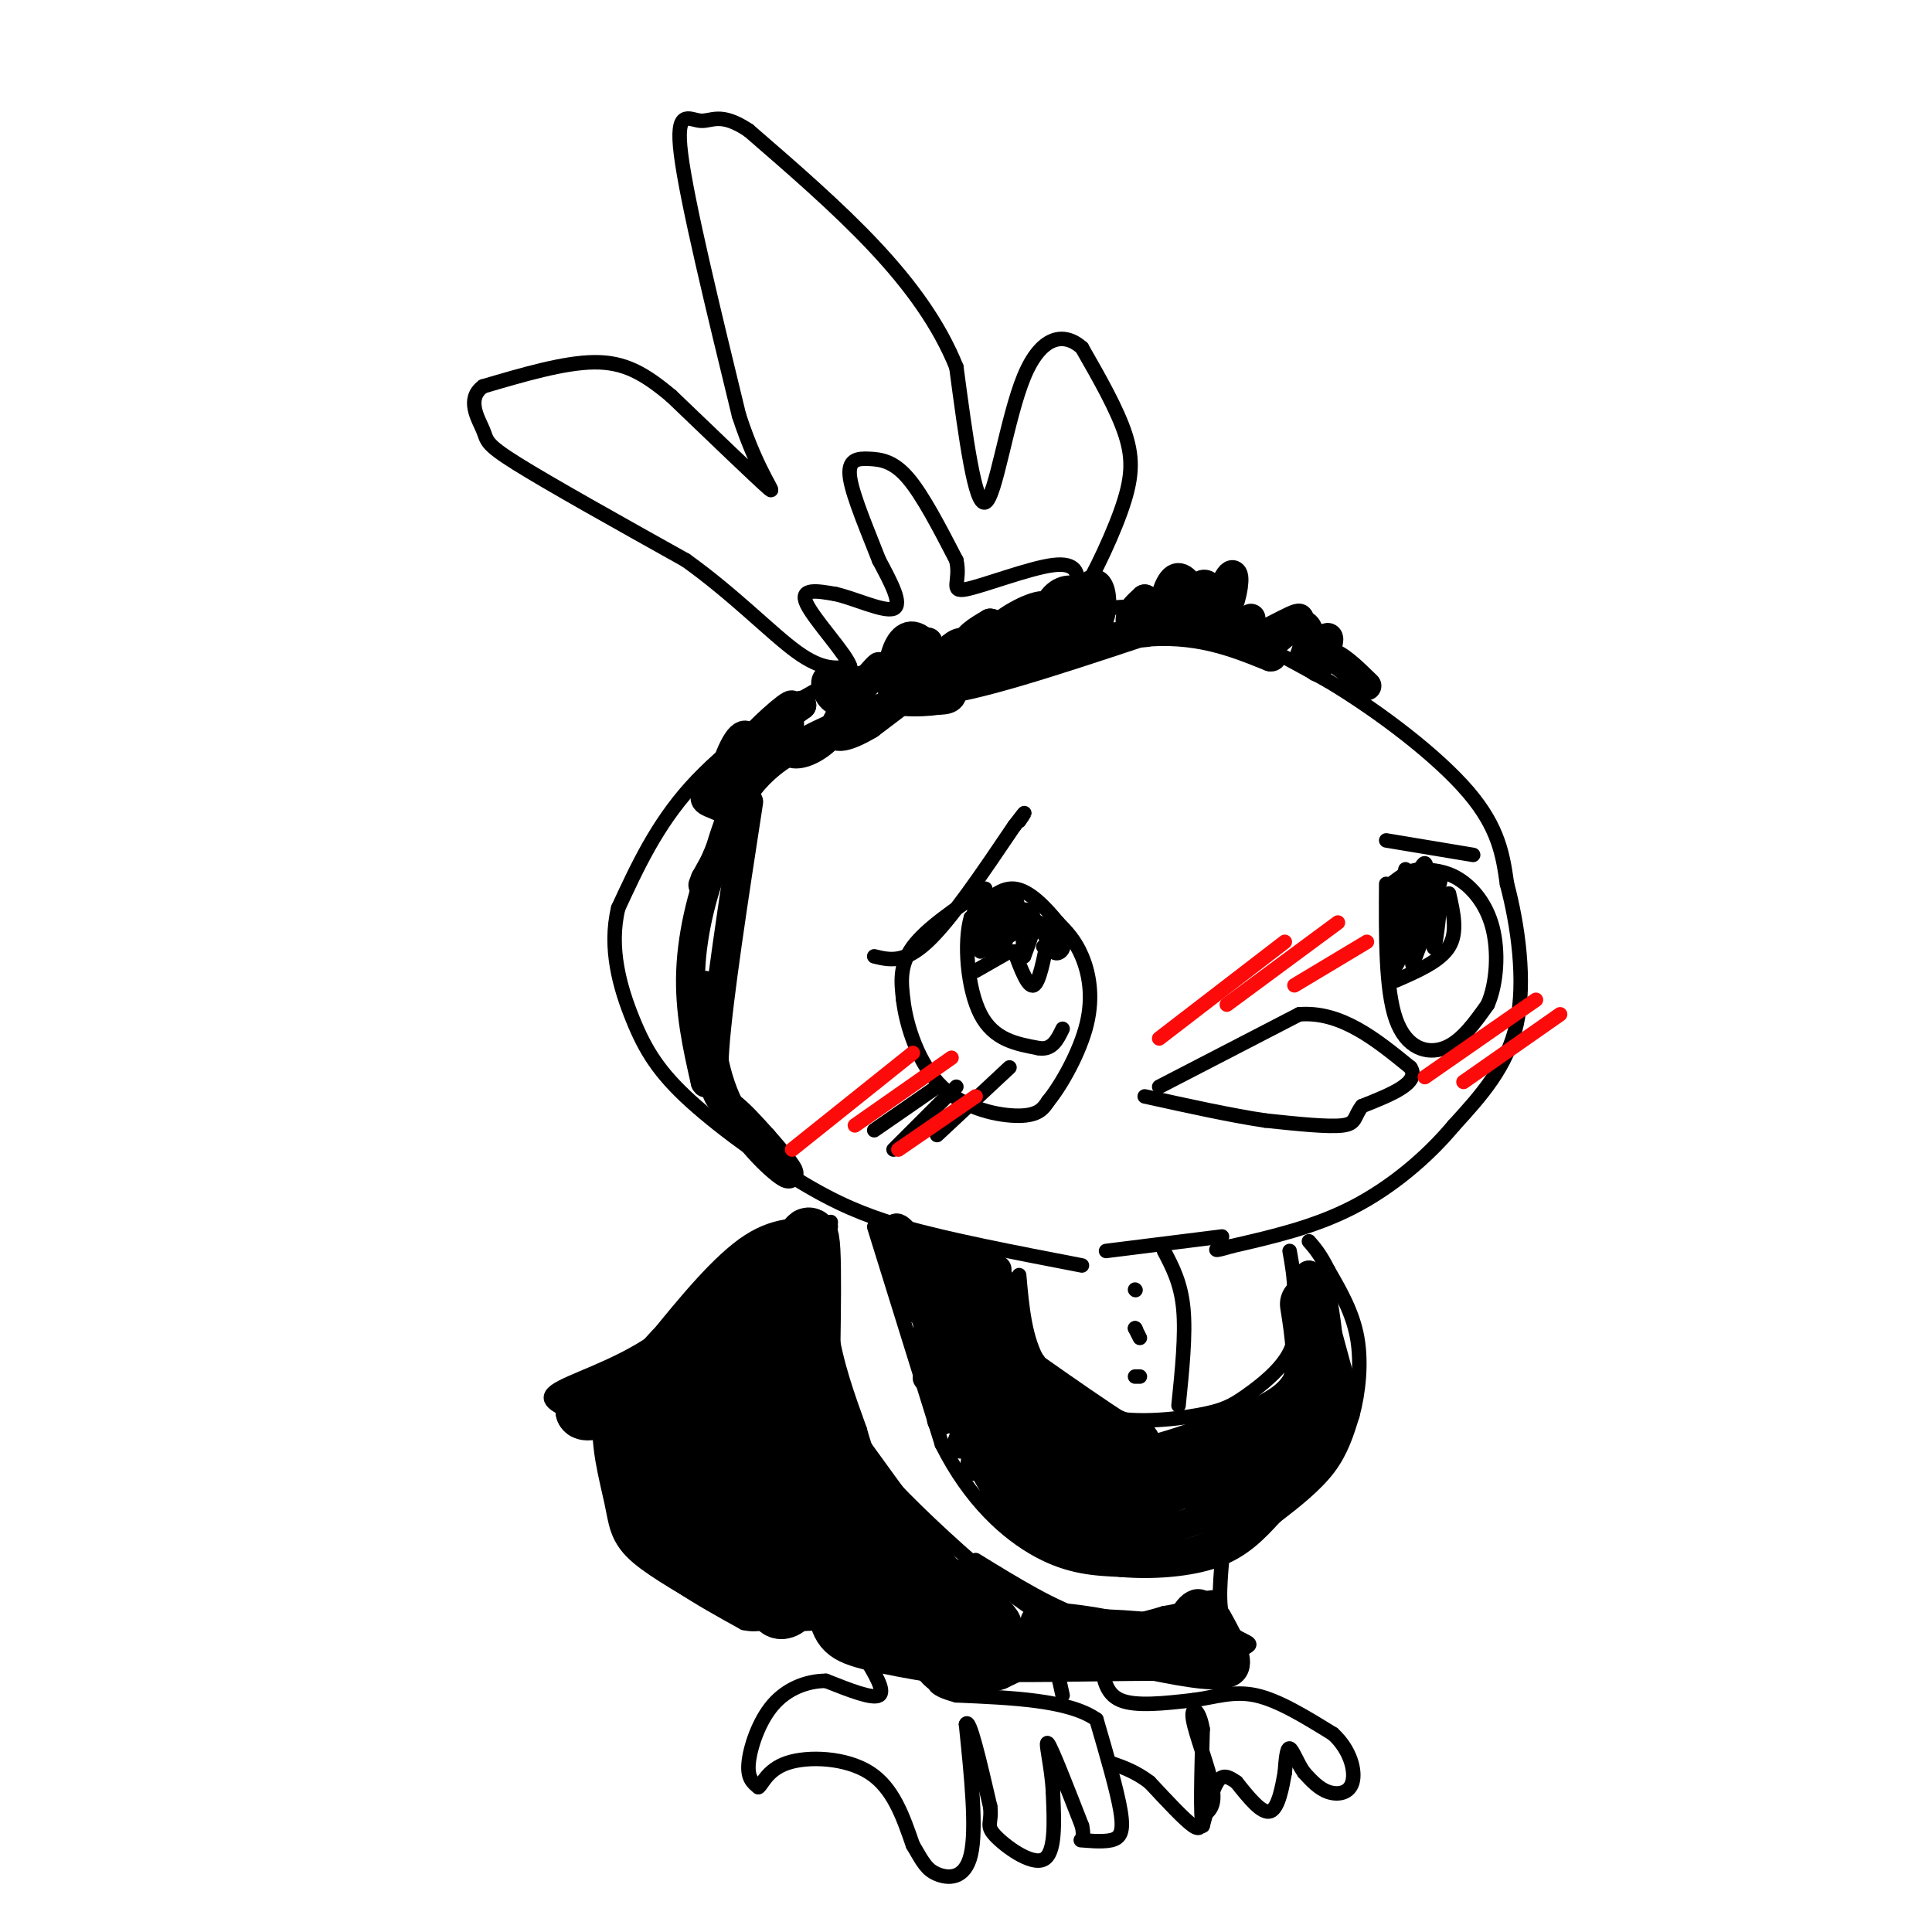<svg viewBox='0 0 400 400' version='1.1' xmlns='http://www.w3.org/2000/svg' xmlns:xlink='http://www.w3.org/1999/xlink'><g fill='none' stroke='#000000' stroke-width='3' stroke-linecap='round' stroke-linejoin='round'><path d='M204,184c-6.083,4.083 -12.167,8.167 -15,12c-2.833,3.833 -2.417,7.417 -2,11'/><path d='M187,207c0.619,5.381 3.167,13.333 8,18c4.833,4.667 11.952,6.048 16,6c4.048,-0.048 5.024,-1.524 6,-3'/><path d='M217,228c2.738,-3.333 6.583,-10.167 8,-16c1.417,-5.833 0.405,-10.667 -1,-14c-1.405,-3.333 -3.202,-5.167 -5,-7'/><path d='M219,191c-2.378,-2.911 -5.822,-6.689 -9,-7c-3.178,-0.311 -6.089,2.844 -9,6'/><path d='M201,190c-1.489,5.067 -0.711,14.733 2,20c2.711,5.267 7.356,6.133 12,7'/><path d='M215,217c2.833,0.500 3.917,-1.750 5,-4'/><path d='M210,197c1.417,3.750 2.833,7.500 4,7c1.167,-0.500 2.083,-5.250 3,-10'/><path d='M209,197c0.000,0.000 -7.000,4.000 -7,4'/><path d='M216,196c0.000,0.000 4.000,0.000 4,0'/><path d='M202,196c-0.282,-3.636 -0.565,-7.273 0,-9c0.565,-1.727 1.976,-1.545 3,-1c1.024,0.545 1.660,1.455 1,4c-0.660,2.545 -2.617,6.727 -3,7c-0.383,0.273 0.809,-3.364 2,-7'/><path d='M205,190c1.530,-2.603 4.354,-5.612 4,-3c-0.354,2.612 -3.885,10.843 -4,10c-0.115,-0.843 3.186,-10.762 4,-11c0.814,-0.238 -0.858,9.205 -1,10c-0.142,0.795 1.245,-7.059 2,-9c0.755,-1.941 0.877,2.029 1,6'/><path d='M211,193c-0.048,0.060 -0.667,-2.792 0,-4c0.667,-1.208 2.619,-0.774 3,1c0.381,1.774 -0.810,4.887 -2,8'/><path d='M212,198c-0.400,-0.489 -0.400,-5.711 1,-7c1.400,-1.289 4.200,1.356 7,4'/><path d='M220,195c0.730,1.450 -0.945,3.074 -2,2c-1.055,-1.074 -1.489,-4.844 -4,-5c-2.511,-0.156 -7.099,3.304 -8,3c-0.901,-0.304 1.885,-4.373 2,-5c0.115,-0.627 -2.443,2.186 -5,5'/><path d='M203,195c-0.289,-0.822 1.489,-5.378 2,-6c0.511,-0.622 -0.244,2.689 -1,6'/><path d='M181,198c3.083,0.750 6.167,1.500 11,-3c4.833,-4.500 11.417,-14.250 18,-24'/><path d='M210,171c3.167,-4.167 2.083,-2.583 1,-1'/><path d='M287,183c-0.067,10.956 -0.133,21.911 2,28c2.133,6.089 6.467,7.311 10,6c3.533,-1.311 6.267,-5.156 9,-9'/><path d='M308,208c1.940,-4.440 2.292,-11.042 1,-16c-1.292,-4.958 -4.226,-8.274 -7,-10c-2.774,-1.726 -5.387,-1.863 -8,-2'/><path d='M294,180c-2.333,0.167 -4.167,1.583 -6,3'/><path d='M289,203c4.583,-2.000 9.167,-4.000 11,-7c1.833,-3.000 0.917,-7.000 0,-11'/><path d='M289,186c-0.900,3.903 -1.799,7.805 -1,5c0.799,-2.805 3.297,-12.319 3,-11c-0.297,1.319 -3.388,13.470 -3,14c0.388,0.530 4.254,-10.563 6,-14c1.746,-3.437 1.373,0.781 1,5'/><path d='M295,185c-1.788,4.792 -6.759,14.273 -6,12c0.759,-2.273 7.248,-16.300 7,-15c-0.248,1.300 -7.231,17.926 -7,18c0.231,0.074 7.678,-16.403 9,-18c1.322,-1.597 -3.479,11.687 -5,16c-1.521,4.313 0.240,-0.343 2,-5'/><path d='M295,193c1.048,-3.048 2.667,-8.167 3,-7c0.333,1.167 -0.619,8.619 -1,10c-0.381,1.381 -0.190,-3.310 0,-8'/><path d='M287,174c0.000,0.000 18.000,3.000 18,3'/><path d='M240,225c0.000,0.000 29.000,-15.000 29,-15'/><path d='M269,210c8.667,-0.667 15.833,5.167 23,11'/><path d='M292,221c2.167,3.167 -3.917,5.583 -10,8'/><path d='M282,229c-1.733,2.178 -1.067,3.622 -4,4c-2.933,0.378 -9.467,-0.311 -16,-1'/><path d='M262,232c-6.833,-1.000 -15.917,-3.000 -25,-5'/><path d='M181,234c0.000,0.000 13.000,-9.000 13,-9'/><path d='M185,238c0.000,0.000 13.000,-13.000 13,-13'/><path d='M194,235c0.000,0.000 15.000,-14.000 15,-14'/><path d='M216,131c1.711,-1.378 3.422,-2.756 8,-4c4.578,-1.244 12.022,-2.356 21,0c8.978,2.356 19.489,8.178 30,14'/><path d='M275,141c10.756,6.444 22.644,15.556 29,23c6.356,7.444 7.178,13.222 8,19'/><path d='M312,183c2.267,8.467 3.933,20.133 2,29c-1.933,8.867 -7.467,14.933 -13,21'/><path d='M301,233c-5.578,6.689 -13.022,12.911 -21,17c-7.978,4.089 -16.489,6.044 -25,8'/><path d='M255,258c-4.500,1.333 -3.250,0.667 -2,0'/><path d='M180,139c-3.156,0.556 -6.311,1.111 -13,5c-6.689,3.889 -16.911,11.111 -24,19c-7.089,7.889 -11.044,16.444 -15,25'/><path d='M128,188c-2.030,8.308 0.394,16.577 3,23c2.606,6.423 5.394,10.998 12,17c6.606,6.002 17.030,13.429 25,18c7.970,4.571 13.485,6.285 19,8'/><path d='M187,254c9.333,2.667 23.167,5.333 37,8'/><path d='M216,127c1.488,1.470 2.976,2.940 6,-1c3.024,-3.940 7.583,-13.292 10,-20c2.417,-6.708 2.690,-10.774 1,-16c-1.690,-5.226 -5.345,-11.613 -9,-18'/><path d='M224,72c-3.702,-3.310 -8.458,-2.583 -12,6c-3.542,8.583 -5.869,25.024 -8,26c-2.131,0.976 -4.065,-13.512 -6,-28'/><path d='M198,76c-3.556,-8.844 -9.444,-16.956 -17,-25c-7.556,-8.044 -16.778,-16.022 -26,-24'/><path d='M155,27c-5.905,-3.940 -7.667,-1.792 -10,-2c-2.333,-0.208 -5.238,-2.774 -4,7c1.238,9.774 6.619,31.887 12,54'/><path d='M153,86c4.089,12.578 8.311,17.022 6,15c-2.311,-2.022 -11.156,-10.511 -20,-19'/><path d='M139,82c-5.644,-4.733 -9.756,-7.067 -16,-7c-6.244,0.067 -14.622,2.533 -23,5'/><path d='M100,80c-3.560,2.631 -0.958,6.708 0,9c0.958,2.292 0.274,2.798 7,7c6.726,4.202 20.863,12.101 35,20'/><path d='M142,116c10.067,7.200 17.733,15.200 23,19c5.267,3.800 8.133,3.400 11,3'/><path d='M176,138c-0.556,-2.333 -7.444,-9.667 -9,-13c-1.556,-3.333 2.222,-2.667 6,-2'/><path d='M173,123c3.733,0.800 10.067,3.800 12,3c1.933,-0.800 -0.533,-5.400 -3,-10'/><path d='M182,116c-1.970,-5.145 -5.394,-13.008 -6,-17c-0.606,-3.992 1.606,-4.113 4,-4c2.394,0.113 4.970,0.461 8,4c3.030,3.539 6.515,10.270 10,17'/><path d='M198,116c0.995,4.337 -1.517,6.678 2,6c3.517,-0.678 13.062,-4.375 18,-5c4.938,-0.625 5.268,1.821 5,4c-0.268,2.179 -1.134,4.089 -2,6'/><path d='M221,127c-0.833,1.667 -1.917,2.833 -3,4'/><path d='M211,264c0.583,6.583 1.167,13.167 4,18c2.833,4.833 7.917,7.917 13,11'/><path d='M228,293c6.075,1.839 14.762,0.936 20,0c5.238,-0.936 7.026,-1.906 10,-4c2.974,-2.094 7.136,-5.313 9,-9c1.864,-3.687 1.432,-7.844 1,-12'/><path d='M268,268c0.000,-3.500 -0.500,-6.250 -1,-9'/><path d='M229,259c0.000,0.000 24.000,-3.000 24,-3'/><path d='M241,259c1.750,3.333 3.500,6.667 4,12c0.500,5.333 -0.250,12.667 -1,20'/><path d='M235,267c0.000,0.000 0.100,0.100 0.1,0.1'/><path d='M235,275c0.000,0.000 0.100,0.100 0.1,0.1'/><path d='M235,275c0.000,0.000 1.000,2.000 1,2'/><path d='M235,285c0.000,0.000 1.000,0.000 1,0'/><path d='M181,254c0.000,0.000 14.000,45.000 14,45'/><path d='M195,299c5.867,11.711 13.533,18.489 20,22c6.467,3.511 11.733,3.756 17,4'/><path d='M232,325c6.556,0.578 14.444,0.022 20,-2c5.556,-2.022 8.778,-5.511 12,-9'/><path d='M264,314c4.089,-3.133 8.311,-6.467 11,-10c2.689,-3.533 3.844,-7.267 5,-11'/><path d='M280,293c1.267,-4.644 1.933,-10.756 1,-16c-0.933,-5.244 -3.467,-9.622 -6,-14'/><path d='M275,263c-1.667,-3.333 -2.833,-4.667 -4,-6'/><path d='M172,254c-5.417,-0.500 -10.833,-1.000 -17,3c-6.167,4.000 -13.083,12.500 -20,21'/><path d='M135,278c-7.778,5.267 -17.222,7.933 -20,10c-2.778,2.067 1.111,3.533 5,5'/><path d='M120,293c2.393,1.429 5.875,2.500 7,7c1.125,4.500 -0.107,12.429 4,19c4.107,6.571 13.554,11.786 23,17'/><path d='M154,336c5.889,1.400 9.111,-3.600 13,-4c3.889,-0.400 8.444,3.800 13,8'/><path d='M180,340c3.578,2.533 6.022,4.867 11,5c4.978,0.133 12.489,-1.933 20,-4'/><path d='M211,341c7.833,0.167 17.417,2.583 27,5'/><path d='M238,346c7.833,0.000 13.917,-2.500 20,-5'/><path d='M258,341c2.267,-1.044 -2.067,-1.156 -4,-4c-1.933,-2.844 -1.467,-8.422 -1,-14'/><path d='M172,253c-0.500,7.417 -1.000,14.833 0,22c1.000,7.167 3.500,14.083 6,21'/><path d='M178,296c1.372,4.856 1.801,6.498 7,12c5.199,5.502 15.169,14.866 23,21c7.831,6.134 13.523,9.038 20,11c6.477,1.962 13.738,2.981 21,4'/><path d='M249,344c4.000,0.500 3.500,-0.250 3,-1'/><path d='M202,323c8.250,5.083 16.500,10.167 23,12c6.500,1.833 11.250,0.417 16,-1'/><path d='M241,334c4.333,-0.667 7.167,-1.833 10,-3'/><path d='M251,331c1.333,-0.500 -0.333,-0.250 -2,0'/><path d='M179,343c2.167,3.583 4.333,7.167 3,8c-1.333,0.833 -6.167,-1.083 -11,-3'/><path d='M171,348c-3.869,0.012 -8.042,1.542 -11,5c-2.958,3.458 -4.702,8.845 -5,12c-0.298,3.155 0.851,4.077 2,5'/><path d='M157,370c0.762,-0.298 1.667,-3.542 6,-5c4.333,-1.458 12.095,-1.131 17,2c4.905,3.131 6.952,9.065 9,15'/><path d='M189,382c2.095,3.595 2.833,5.083 5,6c2.167,0.917 5.762,1.262 7,-4c1.238,-5.262 0.119,-16.131 -1,-27'/><path d='M200,357c0.667,-1.667 2.833,7.667 5,17'/><path d='M205,374c0.429,3.524 -1.000,3.833 1,6c2.000,2.167 7.429,6.190 10,5c2.571,-1.190 2.286,-7.595 2,-14'/><path d='M218,371c-0.222,-5.156 -1.778,-11.044 -1,-10c0.778,1.044 3.889,9.022 7,17'/><path d='M224,378c0.767,3.274 -0.815,2.960 0,3c0.815,0.040 4.027,0.434 6,0c1.973,-0.434 2.707,-1.695 2,-6c-0.707,-4.305 -2.853,-11.652 -5,-19'/><path d='M227,356c-5.667,-4.000 -17.333,-4.500 -29,-5'/><path d='M198,351c-5.533,-1.489 -4.867,-2.711 -4,-4c0.867,-1.289 1.933,-2.644 3,-4'/><path d='M218,342c0.000,0.000 2.000,9.000 2,9'/><path d='M228,344c0.417,3.333 0.833,6.667 4,8c3.167,1.333 9.083,0.667 15,0'/><path d='M247,352c4.511,-0.578 8.289,-2.022 13,-1c4.711,1.022 10.356,4.511 16,8'/><path d='M276,359c3.619,3.333 4.667,7.667 4,10c-0.667,2.333 -3.048,2.667 -5,2c-1.952,-0.667 -3.476,-2.333 -5,-4'/><path d='M270,367c-1.400,-1.956 -2.400,-4.844 -3,-5c-0.600,-0.156 -0.800,2.422 -1,5'/><path d='M266,367c-0.511,2.822 -1.289,7.378 -3,8c-1.711,0.622 -4.356,-2.689 -7,-6'/><path d='M256,369c-1.844,-1.333 -2.956,-1.667 -4,0c-1.044,1.667 -2.022,5.333 -3,9'/><path d='M249,378c-0.500,-1.833 -0.250,-10.917 0,-20'/><path d='M249,358c-0.714,-4.310 -2.500,-5.083 -2,-2c0.500,3.083 3.286,10.024 4,14c0.714,3.976 -0.643,4.988 -2,6'/><path d='M249,376c-0.356,1.778 -0.244,3.222 -2,2c-1.756,-1.222 -5.378,-5.111 -9,-9'/><path d='M238,369c-2.833,-2.167 -5.417,-3.083 -8,-4'/></g>
<g fill='none' stroke='#000000' stroke-width='6' stroke-linecap='round' stroke-linejoin='round'><path d='M189,261c-2.083,-1.083 -4.167,-2.167 -2,-2c2.167,0.167 8.583,1.583 15,3'/><path d='M202,262c3.881,0.702 6.083,0.958 3,1c-3.083,0.042 -11.452,-0.131 -15,-1c-3.548,-0.869 -2.274,-2.435 -1,-4'/><path d='M189,258c-1.622,-2.578 -5.178,-7.022 -3,0c2.178,7.022 10.089,25.511 18,44'/><path d='M204,302c5.511,10.178 10.289,13.622 16,15c5.711,1.378 12.356,0.689 19,0'/><path d='M239,317c6.556,-1.022 13.444,-3.578 18,-8c4.556,-4.422 6.778,-10.711 9,-17'/><path d='M266,292c2.778,-4.867 5.222,-8.533 6,-13c0.778,-4.467 -0.111,-9.733 -1,-15'/><path d='M271,264c0.833,0.833 3.417,10.417 6,20'/><path d='M277,284c1.156,6.133 1.044,11.467 -3,17c-4.044,5.533 -12.022,11.267 -20,17'/><path d='M254,318c-5.822,3.667 -10.378,4.333 -16,4c-5.622,-0.333 -12.311,-1.667 -19,-3'/><path d='M219,319c-5.514,-2.158 -9.797,-6.053 -13,-11c-3.203,-4.947 -5.324,-10.947 -7,-15c-1.676,-4.053 -2.907,-6.158 -3,-11c-0.093,-4.842 0.954,-12.421 2,-20'/><path d='M198,262c-1.277,-1.355 -5.469,5.256 -7,7c-1.531,1.744 -0.399,-1.381 1,-5c1.399,-3.619 3.066,-7.733 2,-5c-1.066,2.733 -4.864,12.313 -4,12c0.864,-0.313 6.390,-10.518 8,-12c1.610,-1.482 -0.695,5.759 -3,13'/><path d='M195,272c-1.118,3.838 -2.412,6.933 -1,4c1.412,-2.933 5.530,-11.894 8,-15c2.470,-3.106 3.291,-0.358 0,7c-3.291,7.358 -10.694,19.327 -10,17c0.694,-2.327 9.484,-18.951 12,-22c2.516,-3.049 -1.242,7.475 -5,18'/><path d='M199,281c-1.985,5.328 -4.449,9.647 -2,4c2.449,-5.647 9.811,-21.259 10,-20c0.189,1.259 -6.795,19.389 -10,26c-3.205,6.611 -2.632,1.703 1,-6c3.632,-7.703 10.323,-18.201 11,-17c0.677,1.201 -4.662,14.100 -10,27'/><path d='M199,295c1.525,-2.572 10.337,-22.501 10,-21c-0.337,1.501 -9.822,24.433 -10,25c-0.178,0.567 8.952,-21.232 10,-22c1.048,-0.768 -5.986,19.495 -7,25c-1.014,5.505 3.993,-3.747 9,-13'/><path d='M211,289c2.287,-4.459 3.504,-9.108 2,-5c-1.504,4.108 -5.729,16.972 -6,18c-0.271,1.028 3.414,-9.780 5,-12c1.586,-2.220 1.075,4.147 -1,10c-2.075,5.853 -5.712,11.191 -5,8c0.712,-3.191 5.775,-14.912 8,-16c2.225,-1.088 1.613,8.456 1,18'/><path d='M215,310c1.817,-0.140 5.858,-9.491 8,-11c2.142,-1.509 2.384,4.825 1,9c-1.384,4.175 -4.396,6.193 -4,6c0.396,-0.193 4.198,-2.596 8,-5'/></g>
<g fill='none' stroke='#000000' stroke-width='12' stroke-linecap='round' stroke-linejoin='round'><path d='M266,293c3.500,-2.417 7.000,-4.833 6,-4c-1.000,0.833 -6.500,4.917 -12,9'/><path d='M260,298c-6.310,3.857 -16.083,9.000 -23,11c-6.917,2.000 -10.976,0.857 -16,-3c-5.024,-3.857 -11.012,-10.429 -17,-17'/><path d='M204,289c-3.979,-5.727 -5.427,-11.545 -3,-9c2.427,2.545 8.730,13.455 15,19c6.270,5.545 12.506,5.727 18,5c5.494,-0.727 10.247,-2.364 15,-4'/><path d='M249,300c6.067,-1.956 13.733,-4.844 18,-8c4.267,-3.156 5.133,-6.578 6,-10'/><path d='M273,282c0.631,1.524 -0.792,10.333 -6,17c-5.208,6.667 -14.202,11.190 -16,11c-1.798,-0.190 3.601,-5.095 9,-10'/><path d='M260,300c3.844,-3.422 8.956,-6.978 11,-12c2.044,-5.022 1.022,-11.511 0,-18'/><path d='M245,302c-0.500,1.917 -1.000,3.833 -8,0c-7.000,-3.833 -20.500,-13.417 -34,-23'/><path d='M203,279c-5.770,-7.198 -3.196,-13.692 -1,-12c2.196,1.692 4.014,11.571 6,17c1.986,5.429 4.139,6.408 8,8c3.861,1.592 9.431,3.796 15,6'/><path d='M231,298c3.462,1.255 4.616,1.392 2,2c-2.616,0.608 -9.002,1.688 -14,1c-4.998,-0.688 -8.608,-3.143 -12,-6c-3.392,-2.857 -6.567,-6.115 -8,-10c-1.433,-3.885 -1.124,-8.396 0,-7c1.124,1.396 3.062,8.698 5,16'/><path d='M204,294c2.292,5.798 5.522,12.291 11,16c5.478,3.709 13.203,4.632 13,4c-0.203,-0.632 -8.333,-2.819 -13,-5c-4.667,-2.181 -5.872,-4.356 -8,-8c-2.128,-3.644 -5.179,-8.755 -7,-15c-1.821,-6.245 -2.410,-13.622 -3,-21'/><path d='M197,265c-0.991,-0.994 -1.970,7.021 -2,12c-0.030,4.979 0.889,6.922 4,10c3.111,3.078 8.415,7.290 8,6c-0.415,-1.290 -6.547,-8.083 -9,-13c-2.453,-4.917 -1.226,-7.959 0,-11'/><path d='M165,262c-3.083,-0.917 -6.167,-1.833 -10,1c-3.833,2.833 -8.417,9.417 -13,16'/><path d='M142,279c-5.667,4.833 -13.333,8.917 -21,13'/><path d='M121,292c0.451,1.153 12.080,-2.464 15,-3c2.920,-0.536 -2.868,2.010 -3,0c-0.132,-2.010 5.391,-8.574 7,-10c1.609,-1.426 -0.695,2.287 -3,6'/><path d='M137,285c-2.384,1.821 -6.845,3.375 -8,8c-1.155,4.625 0.997,12.322 2,17c1.003,4.678 0.858,6.337 4,9c3.142,2.663 9.571,6.332 16,10'/><path d='M151,329c7.812,2.424 19.341,3.484 17,2c-2.341,-1.484 -18.553,-5.511 -26,-9c-7.447,-3.489 -6.130,-6.440 -7,-9c-0.870,-2.560 -3.926,-4.728 -2,-12c1.926,-7.272 8.836,-19.649 13,-25c4.164,-5.351 5.582,-3.675 7,-2'/><path d='M153,274c-0.908,3.817 -6.677,14.360 -11,26c-4.323,11.640 -7.200,24.378 -3,14c4.200,-10.378 15.477,-43.871 16,-42c0.523,1.871 -9.708,39.106 -12,46c-2.292,6.894 3.354,-16.553 9,-40'/><path d='M152,278c2.992,-12.620 5.973,-24.169 4,-10c-1.973,14.169 -8.900,54.056 -7,51c1.900,-3.056 12.627,-49.053 13,-50c0.373,-0.947 -9.608,43.158 -11,52c-1.392,8.842 5.804,-17.579 13,-44'/><path d='M164,277c1.641,6.440 -0.756,44.541 -1,49c-0.244,4.459 1.665,-24.722 1,-28c-0.665,-3.278 -3.904,19.349 -4,29c-0.096,9.651 2.952,6.325 6,3'/><path d='M166,330c4.702,0.500 13.458,0.250 19,3c5.542,2.750 7.869,8.500 10,11c2.131,2.500 4.065,1.750 6,1'/><path d='M201,345c3.111,-0.600 7.889,-2.600 9,-3c1.111,-0.400 -1.444,0.800 -4,2'/><path d='M206,344c-5.857,-0.417 -18.500,-2.458 -25,-4c-6.500,-1.542 -6.857,-2.583 -8,-7c-1.143,-4.417 -3.071,-12.208 -5,-20'/><path d='M168,313c-2.556,-5.867 -6.444,-10.533 -7,-19c-0.556,-8.467 2.222,-20.733 5,-33'/><path d='M166,261c1.222,-6.467 1.778,-6.133 2,-2c0.222,4.133 0.111,12.067 0,20'/><path d='M168,279c0.143,6.810 0.500,13.833 4,22c3.500,8.167 10.143,17.476 15,23c4.857,5.524 7.929,7.262 11,9'/><path d='M198,333c4.585,2.757 10.546,5.150 6,3c-4.546,-2.150 -19.600,-8.844 -27,-13c-7.400,-4.156 -7.146,-5.773 -9,-9c-1.854,-3.227 -5.815,-8.065 -7,-14c-1.185,-5.935 0.408,-12.968 2,-20'/><path d='M163,280c1.059,-3.939 2.706,-3.788 5,4c2.294,7.788 5.233,23.211 13,33c7.767,9.789 20.360,13.943 21,14c0.640,0.057 -10.674,-3.984 -18,-9c-7.326,-5.016 -10.663,-11.008 -14,-17'/><path d='M170,305c-1.646,-3.514 1.239,-3.797 2,-5c0.761,-1.203 -0.603,-3.324 4,3c4.603,6.324 15.172,21.093 21,28c5.828,6.907 6.914,5.954 8,5'/></g>
<g fill='none' stroke='#000000' stroke-width='6' stroke-linecap='round' stroke-linejoin='round'><path d='M252,335c2.583,4.667 5.167,9.333 3,11c-2.167,1.667 -9.083,0.333 -16,-1'/><path d='M239,345c-11.689,0.022 -32.911,0.578 -34,0c-1.089,-0.578 17.956,-2.289 37,-4'/><path d='M242,341c1.178,-0.667 -14.378,-0.333 -16,-1c-1.622,-0.667 10.689,-2.333 23,-4'/><path d='M249,336c-1.298,0.631 -16.042,4.208 -25,4c-8.958,-0.208 -12.131,-4.202 -8,-5c4.131,-0.798 15.565,1.601 27,4'/><path d='M243,339c-5.052,0.442 -31.182,-0.453 -31,-1c0.182,-0.547 26.678,-0.744 35,0c8.322,0.744 -1.529,2.431 -11,2c-9.471,-0.431 -18.563,-2.980 -21,-4c-2.437,-1.020 1.782,-0.510 6,0'/><path d='M221,336c5.663,0.066 16.821,0.230 24,2c7.179,1.770 10.378,5.144 9,6c-1.378,0.856 -7.332,-0.808 -9,-4c-1.668,-3.192 0.952,-7.912 3,-8c2.048,-0.088 3.524,4.456 5,9'/><path d='M185,142c0.091,1.947 0.182,3.895 0,3c-0.182,-0.895 -0.636,-4.632 0,-8c0.636,-3.368 2.364,-6.368 5,-5c2.636,1.368 6.182,7.105 7,10c0.818,2.895 -1.091,2.947 -3,3'/><path d='M194,145c-3.391,0.566 -10.370,0.480 -9,-1c1.370,-1.480 11.089,-4.356 11,-4c-0.089,0.356 -9.985,3.942 -11,4c-1.015,0.058 6.853,-3.412 9,-4c2.147,-0.588 -1.426,1.706 -5,4'/><path d='M189,144c-6.467,2.667 -20.133,7.333 -28,13c-7.867,5.667 -9.933,12.333 -12,19'/><path d='M149,176c-3.333,7.489 -5.667,16.711 -6,25c-0.333,8.289 1.333,15.644 3,23'/><path d='M146,224c0.667,1.667 0.833,-5.667 1,-13'/><path d='M190,140c1.304,-3.875 2.607,-7.750 2,-7c-0.607,0.750 -3.125,6.125 -4,6c-0.875,-0.125 -0.107,-5.750 1,-6c1.107,-0.250 2.554,4.875 4,10'/><path d='M193,143c7.833,-0.333 25.417,-6.167 43,-12'/><path d='M236,131c11.667,-1.167 19.333,1.917 27,5'/><path d='M263,136c2.078,0.190 -6.226,-1.836 -9,-6c-2.774,-4.164 -0.016,-10.467 1,-11c1.016,-0.533 0.290,4.705 -1,7c-1.290,2.295 -3.145,1.648 -5,1'/><path d='M249,127c-1.041,-1.417 -1.143,-5.460 0,-6c1.143,-0.540 3.532,2.422 2,5c-1.532,2.578 -6.983,4.771 -9,3c-2.017,-1.771 -0.599,-7.506 1,-9c1.599,-1.494 3.379,1.251 4,3c0.621,1.749 0.084,2.500 -2,4c-2.084,1.500 -5.715,3.750 -8,4c-2.285,0.250 -3.224,-1.500 -3,-3c0.224,-1.500 1.612,-2.750 3,-4'/><path d='M237,124c0.874,0.639 1.559,4.237 0,6c-1.559,1.763 -5.360,1.692 -8,2c-2.640,0.308 -4.117,0.995 -5,-1c-0.883,-1.995 -1.173,-6.674 0,-8c1.173,-1.326 3.809,0.700 4,3c0.191,2.300 -2.063,4.875 -4,6c-1.937,1.125 -3.558,0.802 -3,-2c0.558,-2.802 3.294,-8.081 5,-9c1.706,-0.919 2.382,2.522 2,5c-0.382,2.478 -1.824,3.994 -4,5c-2.176,1.006 -5.088,1.503 -8,2'/><path d='M216,133c-1.120,-1.601 0.081,-6.604 2,-9c1.919,-2.396 4.557,-2.186 6,-1c1.443,1.186 1.692,3.347 -1,6c-2.692,2.653 -8.323,5.797 -12,7c-3.677,1.203 -5.400,0.465 -6,-1c-0.600,-1.465 -0.078,-3.658 3,-6c3.078,-2.342 8.712,-4.834 9,-3c0.288,1.834 -4.769,7.994 -9,10c-4.231,2.006 -7.638,-0.141 -8,-2c-0.362,-1.859 2.319,-3.429 5,-5'/><path d='M205,129c2.077,0.251 4.771,3.378 6,5c1.229,1.622 0.995,1.740 -3,3c-3.995,1.260 -11.750,3.664 -14,3c-2.250,-0.664 1.004,-4.394 3,-6c1.996,-1.606 2.733,-1.086 4,0c1.267,1.086 3.064,2.740 1,5c-2.064,2.260 -7.990,5.128 -11,6c-3.010,0.872 -3.106,-0.251 -2,-2c1.106,-1.749 3.413,-4.125 6,-6c2.587,-1.875 5.453,-3.250 3,-1c-2.453,2.250 -10.227,8.125 -18,14'/><path d='M180,150c-5.009,3.027 -8.532,3.594 -7,0c1.532,-3.594 8.119,-11.348 9,-12c0.881,-0.652 -3.945,5.800 -7,7c-3.055,1.200 -4.338,-2.850 -4,-4c0.338,-1.150 2.298,0.601 3,3c0.702,2.399 0.147,5.447 -2,8c-2.147,2.553 -5.886,4.610 -8,4c-2.114,-0.610 -2.604,-3.889 -2,-6c0.604,-2.111 2.302,-3.056 4,-4'/><path d='M166,146c-2.295,1.606 -10.032,7.621 -10,7c0.032,-0.621 7.833,-7.878 8,-7c0.167,0.878 -7.301,9.890 -8,11c-0.699,1.110 5.372,-5.683 7,-7c1.628,-1.317 -1.186,2.841 -4,7'/><path d='M159,157c1.032,-0.601 5.614,-5.604 4,-4c-1.614,1.604 -9.422,9.815 -12,10c-2.578,0.185 0.074,-7.655 2,-10c1.926,-2.345 3.124,0.804 1,4c-2.124,3.196 -7.572,6.437 -8,8c-0.428,1.563 4.163,1.446 5,4c0.837,2.554 -2.082,7.777 -5,13'/><path d='M146,182c-0.833,2.167 -0.417,1.083 0,0'/><path d='M259,128c-1.951,2.932 -3.902,5.865 -1,5c2.902,-0.865 10.656,-5.527 11,-5c0.344,0.527 -6.722,6.244 -8,7c-1.278,0.756 3.233,-3.450 6,-5c2.767,-1.550 3.791,-0.443 4,1c0.209,1.443 -0.395,3.221 -1,5'/><path d='M270,136c1.105,-0.547 4.368,-4.415 5,-4c0.632,0.415 -1.368,5.112 -2,6c-0.632,0.888 0.105,-2.032 2,-2c1.895,0.032 4.947,3.016 8,6'/><path d='M155,166c-3.133,20.356 -6.267,40.711 -7,51c-0.733,10.289 0.933,10.511 3,12c2.067,1.489 4.533,4.244 7,7'/><path d='M158,236c2.869,3.202 6.542,7.708 5,7c-1.542,-0.708 -8.298,-6.631 -12,-14c-3.702,-7.369 -4.351,-16.185 -5,-25'/></g>
<g fill='none' stroke='#FD0A0A' stroke-width='3' stroke-linecap='round' stroke-linejoin='round'><path d='M177,233c0.000,0.000 20.000,-14.000 20,-14'/><path d='M186,238c0.000,0.000 16.000,-11.000 16,-11'/><path d='M295,223c0.000,0.000 23.000,-16.000 23,-16'/><path d='M303,224c0.000,0.000 20.000,-14.000 20,-14'/><path d='M240,215c0.000,0.000 26.000,-20.000 26,-20'/><path d='M254,208c0.000,0.000 23.000,-17.000 23,-17'/><path d='M268,204c0.000,0.000 15.000,-9.000 15,-9'/><path d='M164,238c0.000,0.000 25.000,-20.000 25,-20'/></g>
</svg>